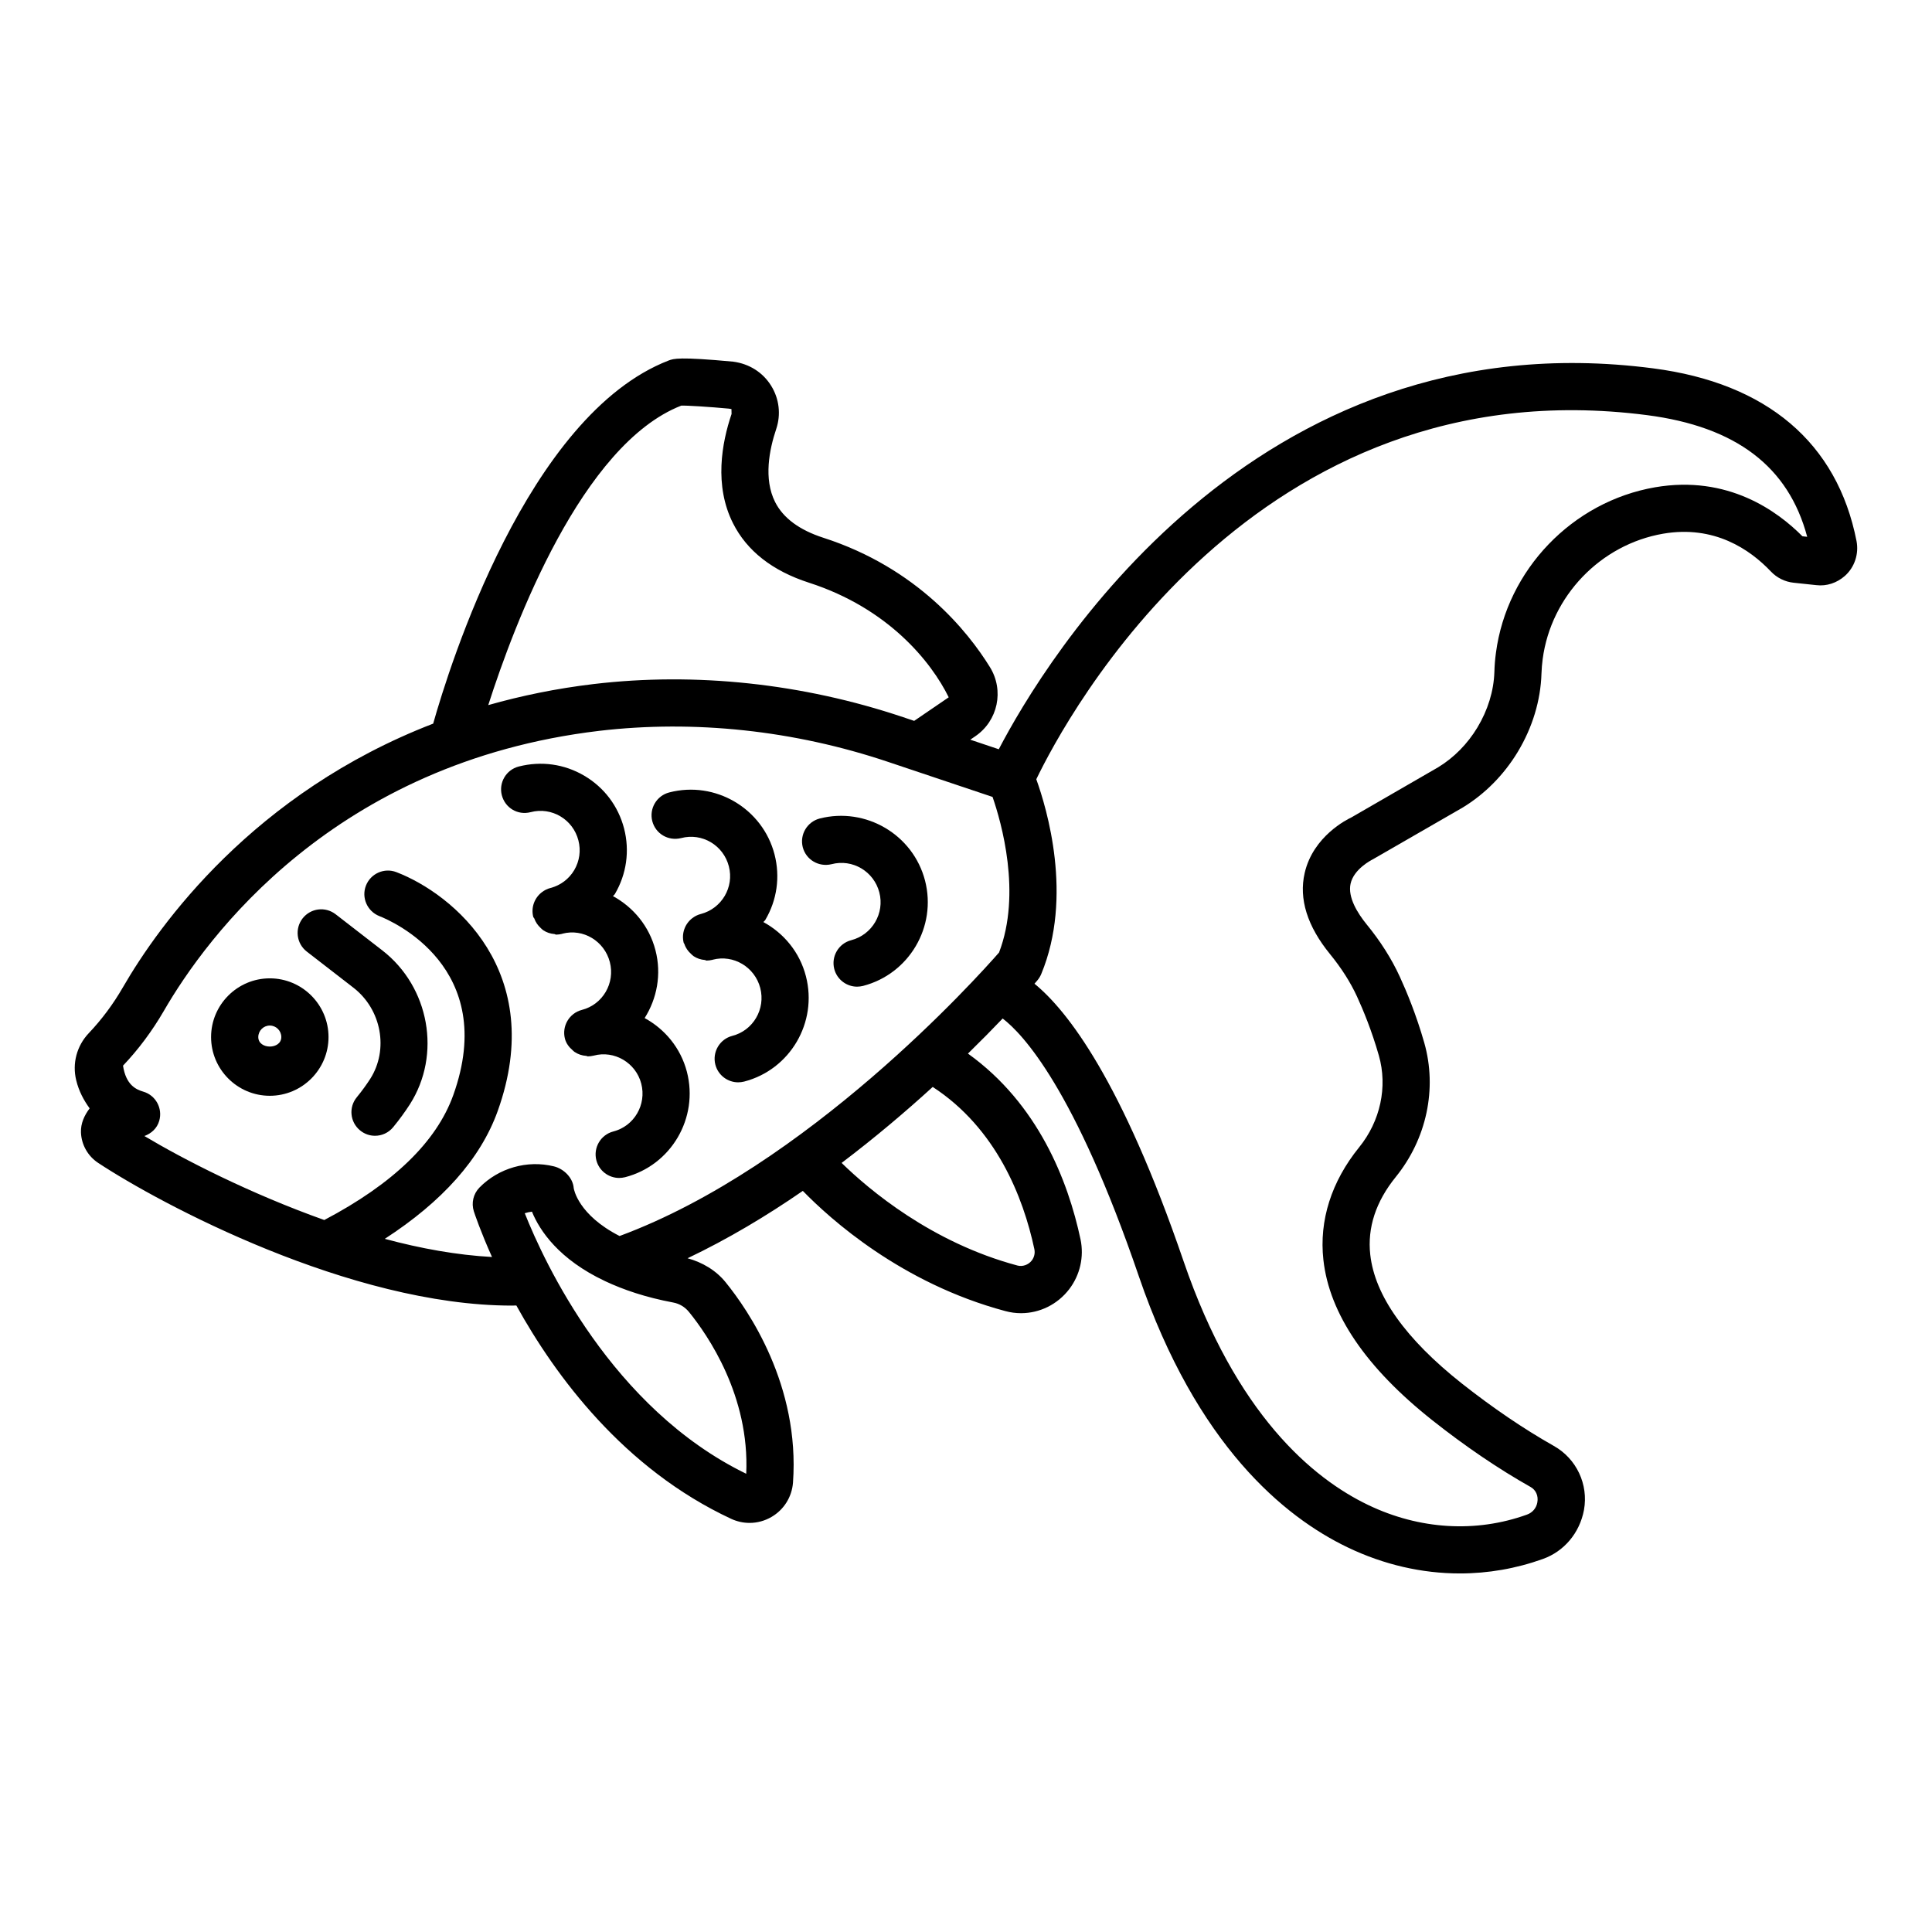 <?xml version="1.0" encoding="UTF-8"?>
<!-- Uploaded to: ICON Repo, www.iconrepo.com, Generator: ICON Repo Mixer Tools -->
<svg fill="#000000" width="800px" height="800px" version="1.1" viewBox="144 144 512 512" xmlns="http://www.w3.org/2000/svg">
 <g>
  <path d="m224.18 387.4c-2.106 2.731-1.617 6.652 1.113 8.773l12.355 9.566c7.461 5.766 9.414 16.398 4.469 24.164-0.992 1.539-2.168 3.172-3.555 4.867-2.199 2.656-1.816 6.606 0.855 8.789 1.16 0.961 2.562 1.434 3.965 1.434 1.801 0 3.586-0.777 4.82-2.289 1.723-2.09 3.172-4.117 4.426-6.055 8.406-13.18 5.188-31.105-7.324-40.793l-12.355-9.566c-2.746-2.121-6.637-1.621-8.77 1.109z"/>
  <path d="m636 287.39c-5.109-26.035-23.754-41.863-53.883-45.77-106.52-13.863-161.51 78.094-173.43 100.94l-7.555-2.535 1.328-0.906c6.012-4.098 7.703-12.152 3.875-18.336-5.781-9.352-19.207-26.234-44.121-34.266-6.363-2.051-10.664-5.234-12.801-9.473-3.098-6.133-1.539-13.898 0.289-19.344 1.297-3.844 0.809-8.039-1.359-11.504-2.168-3.484-5.75-5.789-10.055-6.356-14.418-1.336-15.742-0.793-17.086-0.305-37.438 14.488-58.129 81.098-62.406 96.234-47.531 18.328-72.562 53.16-82.238 69.902-2.562 4.441-5.598 8.512-9.031 12.129-3.188 3.356-4.426 8.039-3.324 12.496 0.691 2.852 1.984 5.269 3.555 7.434-1.41 1.855-2.391 4.008-2.301 6.375 0.121 3.25 1.816 6.254 4.531 8.055 16.398 10.832 66.805 37.836 109.71 37.836 0.383 0 0.754-0.027 1.137-0.031 10.371 18.727 28.477 43.277 56.93 56.539 1.555 0.719 3.219 1.082 4.867 1.082 2.027 0 4.043-0.535 5.828-1.586 3.281-1.906 5.398-5.293 5.691-9.078 1.859-25.797-11.855-45.723-17.836-53.09-2.582-3.203-6.184-5.297-10.098-6.383 10.711-5.106 20.973-11.246 30.539-17.852 7.227 7.426 26.098 24.48 53.641 31.844 1.387 0.383 2.793 0.566 4.18 0.566 4.93 0 9.672-2.289 12.801-6.391 2.852-3.754 3.938-8.543 2.977-13.164-3.316-15.582-11.27-35.941-29.836-49.238 3.512-3.438 6.617-6.59 9.195-9.301 5.301 4.039 19.09 18.605 36.109 68.363 15.332 44.762 38.551 63.754 55.316 71.793 9.566 4.594 19.695 6.91 29.75 6.91 7.461 0 14.891-1.281 22.016-3.844 5.582-2 9.719-6.867 10.863-12.969 1.234-6.789-1.984-13.625-8.012-16.996-7.934-4.484-16.141-10.055-24.395-16.566-14.875-11.777-23.02-23.25-24.227-34.113-0.793-7.141 1.48-14.066 6.758-20.582 8.191-10.113 11.016-23.418 7.551-35.578-2.137-7.477-4.699-13.625-6.469-17.469-2.168-4.731-5.125-9.414-8.816-13.914-2.363-2.914-5.035-7.141-4.242-10.754 0.855-3.891 5.461-6.238 5.934-6.484l23.801-13.715c5.887-3.586 10.922-8.688 14.586-14.762 3.875-6.438 6.055-13.602 6.269-20.734 0.047-1.305 0.152-2.578 0.32-3.844 2.211-16.691 15.332-30.352 31.914-33.219 13.562-2.328 23.008 4.164 28.543 9.992 1.602 1.703 3.769 2.769 6.074 3.004l5.965 0.633c2.762 0.336 5.445-0.566 7.582-2.434 2.578-2.289 3.754-5.828 3.098-9.246zm-311.48-35.891c1.266-0.082 7.582 0.32 12.617 0.793l0.707 0.113 0.027 1.305c-2.609 7.695-4.652 18.961 0.383 28.957 3.691 7.336 10.465 12.633 20.121 15.75 21.113 6.805 32.465 21.055 37.043 30.375l-9.152 6.246-2.945-0.988c-26.621-8.941-54.98-11.969-81.984-8.773-10 1.188-19.273 3.125-27.945 5.582 6.996-21.812 24.863-69.07 51.129-79.359zm2.09 240.21c4.93 6.074 16.094 22.211 15.148 42.855-35.637-17.332-53.531-56.066-58.691-69.047 0.609-0.199 1.25-0.336 1.906-0.414 2.059 5.07 7.199 12.672 19.344 18.391 0.008 0.008 0.02 0.008 0.027 0.016 4.844 2.277 10.691 4.285 18.066 5.672 1.637 0.297 3.117 1.184 4.199 2.527zm91.504-16.676c0.23 1.055-0.031 2.152-0.672 3.004-0.914 1.191-2.488 1.695-3.797 1.344-22.82-6.098-39.375-20.133-46.609-27.195 8.961-6.785 17.102-13.703 24.145-20.137 16.801 10.941 23.984 29.129 26.934 42.984zm-9.352-78.613c-5.871 6.715-50.824 56.742-100.57 75.137-10.98-5.609-12.117-12.426-12.152-12.695-0.199-2.715-2.609-5.125-5.262-5.766-7.047-1.738-14.645 0.441-19.727 5.629-1.617 1.664-2.18 4.074-1.48 6.285 0.207 0.645 1.766 5.309 4.816 12.109-9.289-0.512-18.879-2.242-28.414-4.812 15.141-9.812 25.352-21.117 29.93-33.887 13.195-36.859-11.809-57.531-26.867-63.297-3.188-1.234-6.805 0.367-8.055 3.57-1.25 3.203 0.352 6.82 3.555 8.086 3.281 1.281 31.719 13.578 19.59 47.43-4.457 12.438-16.031 23.559-34.188 33.109-19.758-7.039-37.375-16.105-47.68-22.262 1.828-0.652 3.371-2.027 3.941-4.031 0.961-3.309-0.945-6.789-4.258-7.734-1.906-0.566-4.562-1.77-5.34-6.879 4.106-4.316 7.734-9.199 10.801-14.477 11.289-19.543 45.129-65.898 115.39-74.25 25.188-2.953 51.625-0.152 76.555 8.223l27.691 9.289c2.336 6.742 7.719 25.57 1.723 41.223zm212.9-110.3c-6.559-6.621-19.727-16.309-39.055-12.984-21.906 3.793-39.254 21.84-42.168 43.867-0.23 1.664-0.367 3.379-0.414 5.125-0.168 4.981-1.723 10.055-4.5 14.668-2.625 4.348-6.211 7.992-10.375 10.527l-23.051 13.32c-1.023 0.473-10.102 4.941-12.344 14.707-1.586 6.867 0.688 14.113 6.727 21.512 3.004 3.691 5.414 7.461 7.141 11.227 1.586 3.461 3.891 8.969 5.797 15.668 2.352 8.254 0.398 17.348-5.234 24.289-7.352 9.078-10.633 19.391-9.473 29.824 1.57 14.293 11.305 28.605 28.895 42.535 8.758 6.926 17.5 12.859 26.027 17.668 1.371 0.777 2.106 2.32 1.77 4.106-0.273 1.496-1.281 2.684-2.731 3.203-13.531 4.883-28.512 3.981-42.121-2.562-14.629-7.019-34.98-23.922-48.895-64.594-16.398-47.895-30.75-66.367-39.508-73.531 0.379-0.438 0.691-0.801 0.805-0.934 0.414-0.504 0.746-1.055 0.992-1.648 8.504-20.512 1.453-43.926-1.316-51.605 7.789-16.168 57.738-109.93 161.87-96.492 23.555 3.059 37.469 13.625 42.426 32.242z"/>
  <path d="m215.5 403.27c-8.574 0-15.562 6.988-15.562 15.562s6.988 15.562 15.562 15.562 15.562-6.988 15.562-15.562-6.988-15.562-15.562-15.562zm-3.051 15.562c0-1.676 1.371-3.051 3.051-3.051s3.051 1.371 3.051 3.051c0 3.356-6.102 3.356-6.102 0z"/>
  <path d="m314.84 413.8c3.262-5.172 4.519-11.598 2.863-17.984-1.648-6.383-5.879-11.395-11.25-14.332 0.137-0.215 0.367-0.336 0.496-0.559 3.098-5.277 3.965-11.441 2.441-17.359-1.539-5.918-5.277-10.895-10.559-13.996-5.262-3.098-11.383-3.957-17.359-2.434-3.34 0.863-5.34 4.273-4.484 7.613 0.871 3.34 4.195 5.371 7.629 4.484 5.57-1.48 11.242 1.922 12.664 7.477 0.703 2.684 0.305 5.477-1.098 7.871-1.398 2.359-3.621 4.031-6.266 4.738-0.016 0.004-0.035 0.004-0.051 0.008-0.852 0.223-1.609 0.613-2.266 1.121-1.945 1.484-2.926 4.039-2.281 6.551 0.047 0.172 0.219 0.25 0.277 0.418 0.344 0.973 0.91 1.773 1.621 2.441 0.262 0.242 0.457 0.477 0.754 0.672 0.875 0.582 1.875 0.918 2.961 1.004 0.16 0.012 0.281 0.152 0.445 0.152 0.52 0 1.039-0.078 1.57-0.199 0.039-0.012 0.066-0.039 0.105-0.051 5.527-1.445 11.117 1.98 12.559 7.512 1.449 5.582-1.875 11.273-7.414 12.691-3.34 0.871-5.34 4.289-4.484 7.629 0.332 1.27 1.098 2.246 2.019 3.039 0.18 0.156 0.316 0.312 0.508 0.449 0.926 0.633 1.996 0.992 3.16 1.07 0.133 0.008 0.23 0.125 0.367 0.125 0.52 0 1.039-0.078 1.57-0.199 5.461-1.48 11.168 1.891 12.602 7.414 1.449 5.582-1.875 11.273-7.414 12.691-3.34 0.871-5.34 4.289-4.484 7.629 0.73 2.809 3.266 4.684 6.055 4.684 0.52 0 1.039-0.078 1.57-0.199 12.191-3.156 19.543-15.684 16.371-27.934-1.656-6.348-5.859-11.32-11.199-14.238z"/>
  <path d="m346.31 388.36c0.137-0.215 0.367-0.34 0.496-0.559 3.113-5.262 3.981-11.426 2.457-17.359-3.156-12.203-15.699-19.605-27.902-16.438-3.34 0.855-5.356 4.266-4.5 7.606 0.871 3.34 4.211 5.324 7.613 4.5 5.598-1.496 11.258 1.922 12.68 7.477 1.441 5.523-1.883 11.156-7.398 12.625-0.016 0.004-0.031 0.004-0.047 0.008-0.848 0.219-1.605 0.609-2.254 1.117-1.934 1.484-2.902 4.035-2.262 6.543 0.027 0.105 0.137 0.152 0.168 0.254 0.344 1.082 0.98 1.949 1.77 2.66 0.234 0.215 0.414 0.422 0.68 0.602 0.879 0.586 1.891 0.926 2.992 1.016 0.164 0.012 0.281 0.152 0.445 0.152 0.52 0 1.039-0.078 1.57-0.199 0.023-0.008 0.043-0.027 0.066-0.031 5.481-1.441 11.148 1.938 12.594 7.492 1.449 5.582-1.875 11.273-7.414 12.691-3.34 0.871-5.34 4.289-4.484 7.629 0.73 2.809 3.266 4.684 6.055 4.684 0.52 0 1.039-0.078 1.57-0.199 12.191-3.156 19.543-15.684 16.371-27.934-1.656-6.402-5.891-11.406-11.266-14.336z"/>
  <path d="m361.24 360.91c-3.34 0.871-5.356 4.273-4.5 7.613 0.871 3.324 4.227 5.309 7.613 4.5 5.582-1.48 11.242 1.922 12.68 7.477 1.449 5.539-1.906 11.227-7.461 12.664-3.34 0.871-5.34 4.289-4.484 7.629 0.73 2.809 3.281 4.684 6.055 4.684 0.52 0 1.039-0.078 1.57-0.199 12.219-3.172 19.59-15.684 16.43-27.918-3.176-12.211-15.715-19.547-27.902-16.449z"/>
 </g>
</svg>
